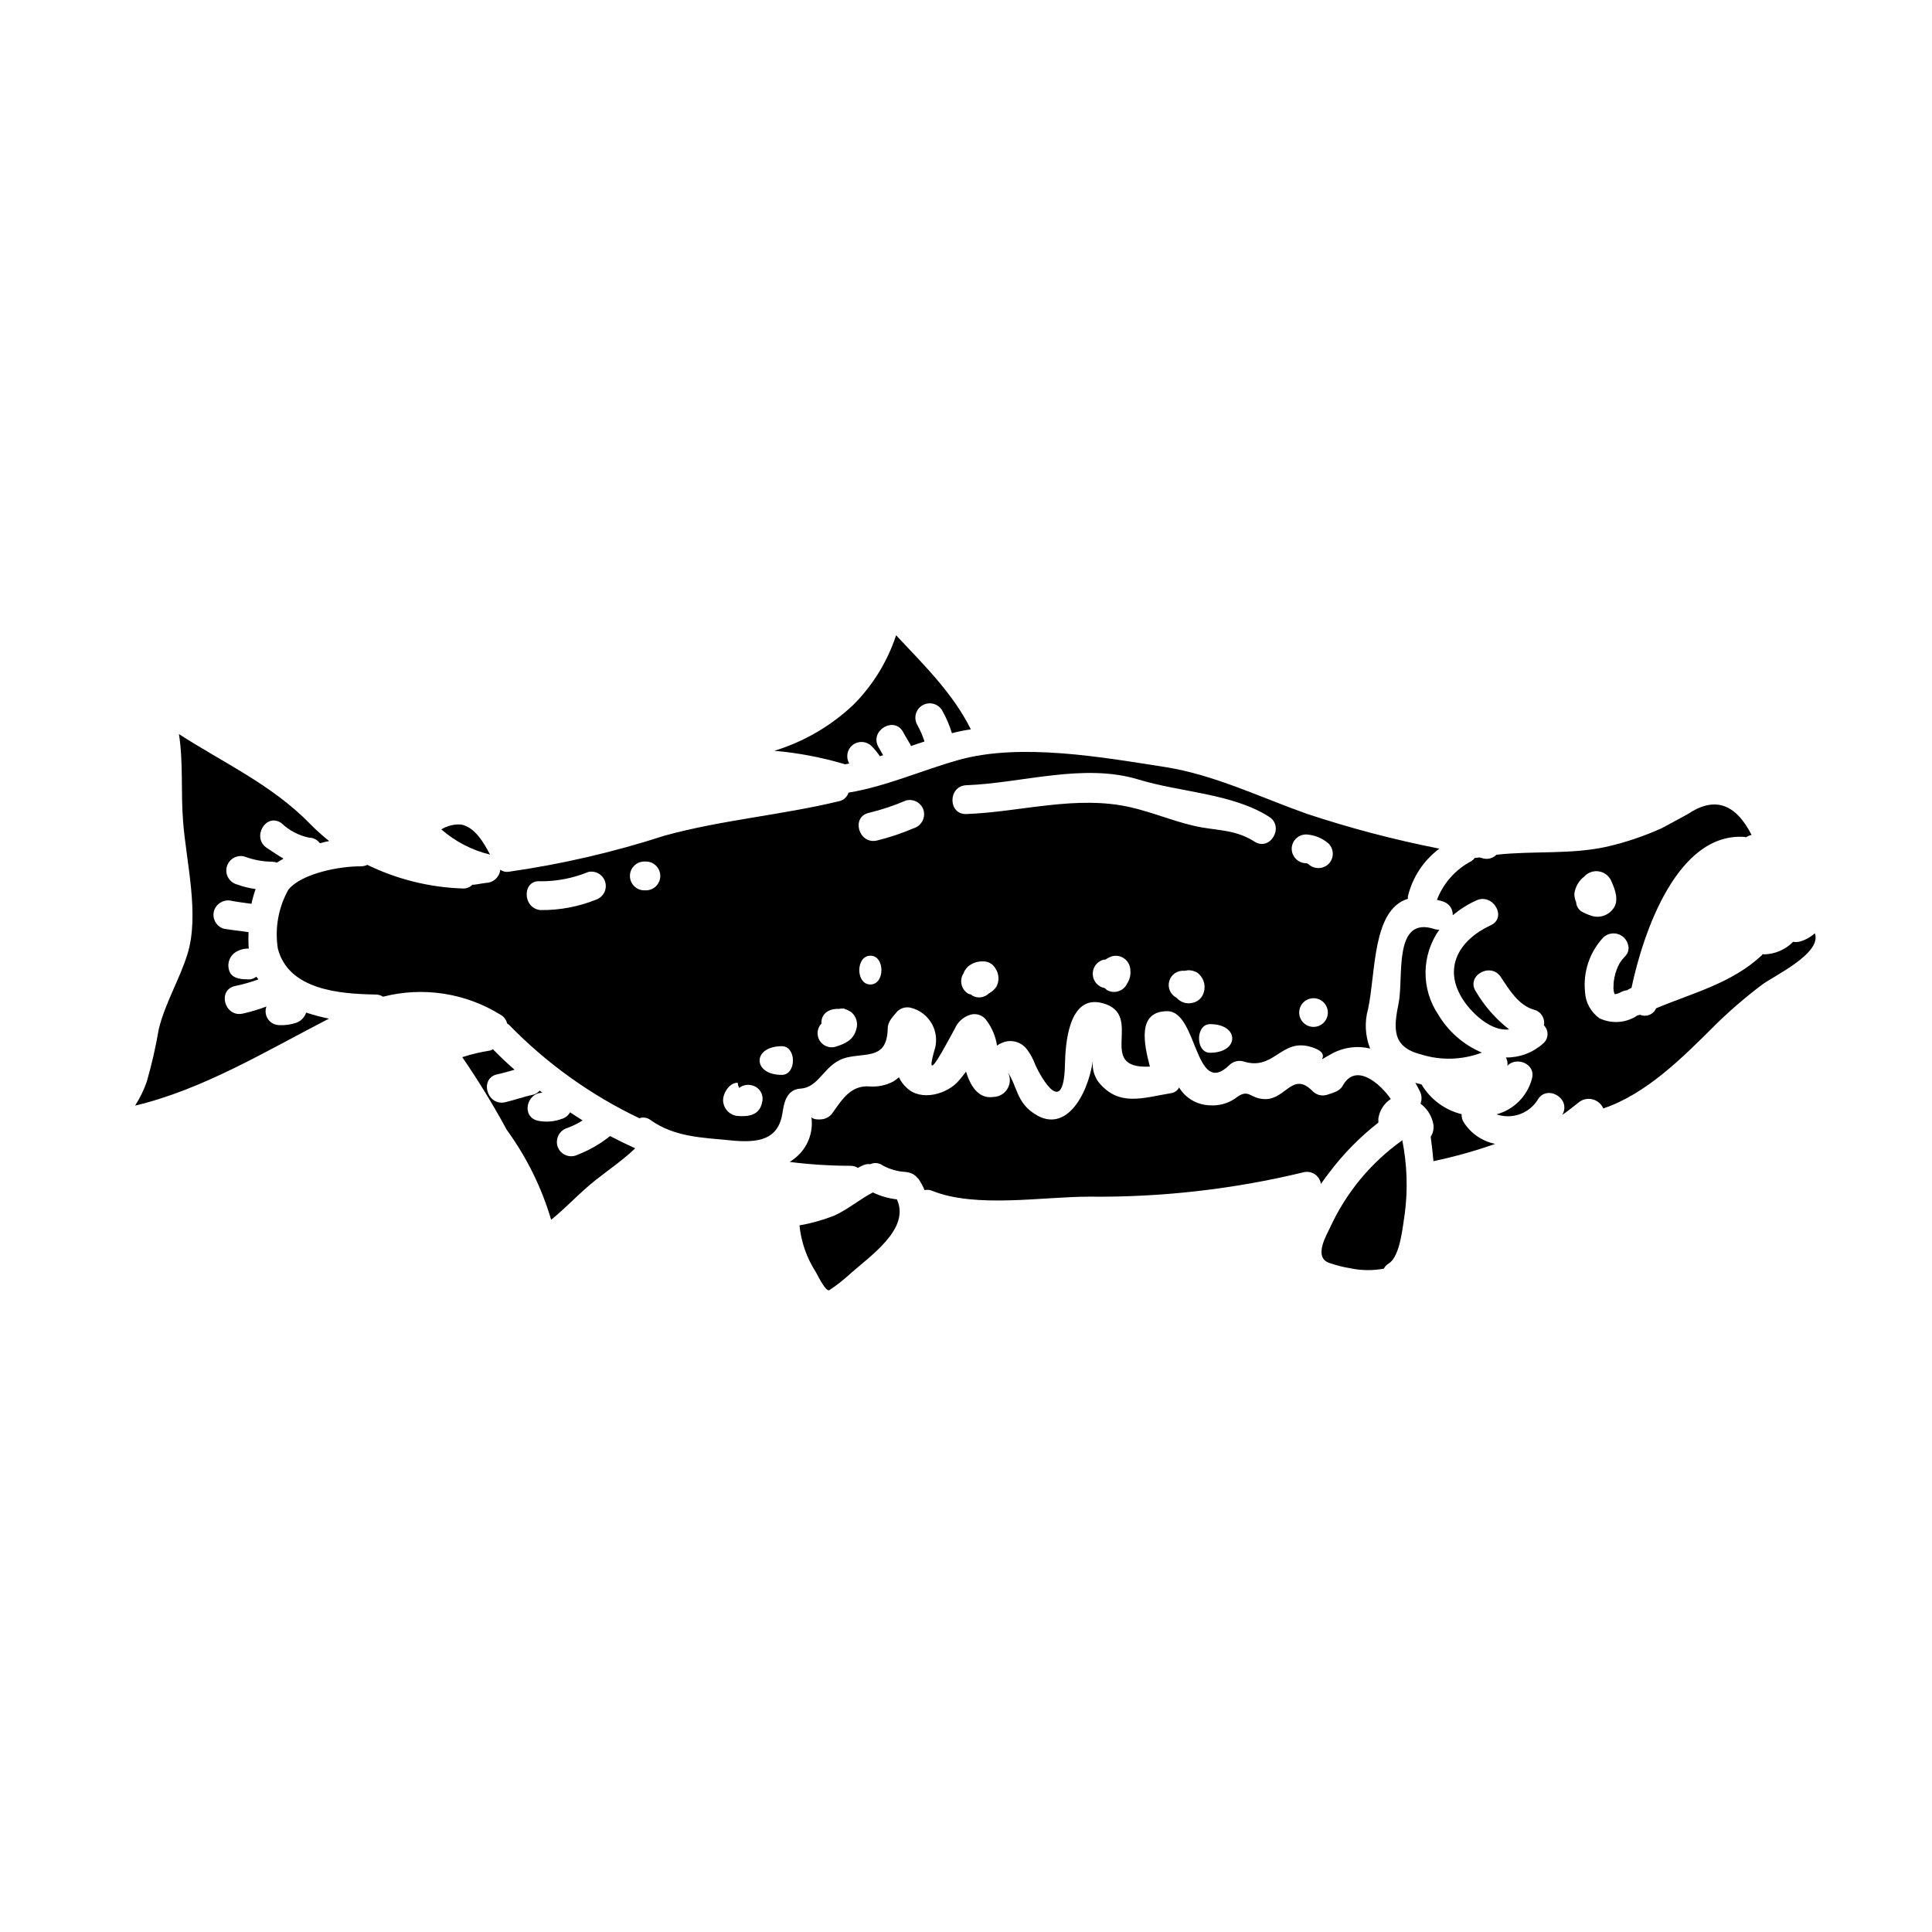 <?xml version="1.0" encoding="UTF-8"?>
<!-- Uploaded to: SVG Repo, www.svgrepo.com, Generator: SVG Repo Mixer Tools -->
<svg fill="#000000" width="800px" height="800px" version="1.1" viewBox="144 144 512 512" xmlns="http://www.w3.org/2000/svg">
 <g>
  <path d="m370.16 330.77c-5.949 5.625-13.117 9.801-20.945 12.199 6.316 0.555 12.559 1.738 18.633 3.543 0 0.039 0 0.039 0.039 0.039 0.395-0.078 0.789-0.117 1.18-0.195h0.004c-0.977-1.621-0.605-3.711 0.863-4.894 1.473-1.188 3.598-1.102 4.969 0.199 0.852 0.832 1.613 1.758 2.269 2.754 0.277-0.078 0.586-0.195 0.863-0.277-0.434-0.742-0.863-1.484-1.289-2.266-2.309-4.328 4.305-8.184 6.613-3.836 0.586 1.133 1.332 2.269 1.969 3.406 0.039 0.078 0.039 0.195 0.074 0.277 1.18-0.434 2.391-0.824 3.602-1.211l-0.004-0.008c-0.5-1.562-1.16-3.07-1.965-4.5-0.969-1.809-0.332-4.055 1.438-5.086 1.77-1.035 4.039-0.484 5.137 1.246 1.125 1.941 2.016 4.004 2.66 6.148 1.652-0.438 3.324-0.777 5.012-1.02-4.723-9.551-12.523-17.145-19.805-24.934-2.285 6.938-6.16 13.242-11.316 18.414z"/>
  <path d="m536.71 422.95c-4.82-2.039-8.867-5.562-11.551-10.059-2.246-3.336-3.426-7.277-3.375-11.297 0.047-4.019 1.32-7.93 3.644-11.211-0.367 0.016-0.734-0.023-1.094-0.117-11.234-3.836-8.301 12.641-9.672 19.492-1.289 6.461-1.996 11.668 5.871 13.66h0.004c5.289 1.672 10.988 1.508 16.172-0.469z"/>
  <path d="m260.95 363.79c3.703 3.238 8.137 5.535 12.918 6.688-1.684-3.246-4.113-7.356-7.75-7.981-1.812-0.098-3.613 0.355-5.168 1.293z"/>
  <path d="m186.07 416.77c-0.801 4.688-1.859 9.324-3.176 13.895-0.781 2.223-1.82 4.352-3.094 6.336 18.164-4.328 34.84-14.562 51.395-23.055l0.004 0.004c-2.055-0.414-4.078-0.949-6.066-1.605-0.41 1.254-1.375 2.25-2.621 2.699-1.422 0.48-2.922 0.695-4.426 0.625-1.203 0.016-2.34-0.566-3.035-1.551s-0.863-2.25-0.445-3.383c-2.039 0.777-4.133 1.402-6.262 1.879-4.816 1.059-6.852-6.262-2.039-7.316 2.102-0.43 4.172-1.016 6.188-1.754-0.207-0.215-0.391-0.449-0.551-0.703-0.496 0.367-1.074 0.609-1.684 0.703h-0.117c-1.723 0-4.148-0.039-5.117-1.68-1.035-1.914-0.441-4.305 1.371-5.508 1.059-0.668 2.289-1.008 3.543-0.977-0.047-0.285-0.07-0.574-0.078-0.863-0.039-1.02-0.039-2.231 0-3.484-2.152-0.355-4.328-0.512-6.5-0.902v0.004c-2.016-0.586-3.195-2.668-2.66-4.699 0.598-2.008 2.664-3.195 4.699-2.703 1.719 0.355 3.484 0.512 5.242 0.789 0.277-1.328 0.645-2.637 1.098-3.914-1.684-0.223-3.336-0.629-4.93-1.215-2.043-0.551-3.254-2.652-2.703-4.695 0.551-2.043 2.656-3.254 4.699-2.703 2.34 0.887 4.816 1.348 7.32 1.371 0.426 0.016 0.848 0.094 1.25 0.238 0.547-0.355 1.18-0.703 1.758-1.059-1.488-0.863-2.934-1.84-4.461-2.859-4.035-2.754-0.234-9.355 3.871-6.578h0.004c2.039 1.965 4.59 3.309 7.363 3.879 1.137 0.004 2.199 0.559 2.856 1.488 0.82-0.234 1.645-0.434 2.465-0.586-1.762-1.398-3.434-2.902-5.012-4.504-10.176-10.449-23.055-16.242-34.797-23.84 1.18 7.519 0.473 15.227 1.098 23.176 0.824 10.727 4.422 24.699 1.133 35.191-2.106 6.746-5.941 13.008-7.582 19.859z"/>
  <path d="m275.78 428.7c1.574-0.316 3.055-0.789 4.582-1.211-1.969-1.723-3.879-3.523-5.754-5.445-0.215 0.156-0.453 0.277-0.703 0.355-2.512 0.387-4.988 0.973-7.402 1.758 4.273 6.219 8.215 12.656 11.809 19.289 5.246 7.203 9.219 15.254 11.746 23.801 4.148-3.324 7.594-7.242 11.938-10.629 3.484-2.754 7.164-5.246 10.336-8.301-2.231-1.016-4.465-2.113-6.656-3.246-2.789 2.227-5.922 3.984-9.277 5.207-0.977 0.273-2.019 0.145-2.902-0.355-0.883-0.5-1.527-1.332-1.793-2.309-0.523-2.027 0.652-4.102 2.66-4.695 1.414-0.516 2.766-1.184 4.031-1.996-1.094-0.703-2.231-1.41-3.324-2.152-0.457 0.824-1.215 1.441-2.117 1.719-2.047 0.773-4.273 0.953-6.418 0.512-4.504-1.059-2.938-7.477 1.211-7.398-0.273-0.195-0.508-0.395-0.742-0.586-0.48 0.578-1.141 0.977-1.879 1.133-2.469 0.512-4.852 1.41-7.32 1.969-4.801 0.996-6.836-6.363-2.023-7.418z"/>
  <path d="m316.41 440.84c6.379 4.504 13.582 4.617 21.062 5.359 7.633 0.789 12.879-0.152 13.934-7.477 0.277-1.801 0.824-5.992 4.66-6.223 5.398-0.316 6.297-6.93 12.562-8.301 5.32-1.18 10.488 0.434 10.629-7.711 0.039-1.84 1.41-3.055 2.469-4.383l-0.004-0.004c0.965-0.984 2.387-1.371 3.715-1.016 2.414 0.613 4.453 2.219 5.613 4.418 1.164 2.199 1.344 4.789 0.496 7.125-2.754 9.867 3.445-2.426 5.481-5.988v0.004c0.762-1.832 2.316-3.219 4.227-3.758 1.66-0.445 3.41 0.258 4.305 1.723 1.406 1.918 2.316 4.148 2.664 6.496 0.363-0.293 0.773-0.531 1.215-0.703 2.434-1.125 5.328-0.332 6.848 1.879 0.855 1.164 1.539 2.441 2.035 3.797 0.316 0.859 7.598 15.93 7.906-0.078 0.117-5.285 0.941-18.633 10.02-16.137 11.312 3.094-2.191 17.578 12.488 16.797-1.574-5.992-3.449-14.68 4.617-14.68 8.066 0 7.242 23.176 16.441 14.289l0.004-0.008c0.977-0.965 2.394-1.336 3.719-0.973 8.066 2.582 9.902-6.031 17.613-3.918 7.32 2.035-0.273 5.207 5.871 1.844 3.086-1.684 6.688-2.16 10.102-1.336-1.328-3.34-1.52-7.027-0.547-10.488 2.074-9.547 1.055-26.305 10.566-29.203-0.031-0.18-0.043-0.363-0.039-0.547 1.207-5.094 4.164-9.602 8.355-12.738-11.898-2.34-23.641-5.43-35.152-9.246-12.203-4.328-24.543-10.336-37.461-12.371-16.531-2.582-38.359-6.5-54.801-1.879-9.863 2.777-19.066 6.965-29.16 8.66-0.355 1.156-1.32 2.023-2.504 2.266-15.227 3.68-31.156 4.973-46.227 9.125h-0.004c-13.488 4.375-27.328 7.578-41.363 9.578-0.773 0.109-1.559-0.09-2.191-0.547-0.195 1.914-1.762 3.394-3.68 3.484-1.133 0.117-2.269 0.395-3.445 0.508-0.078 0-0.156-0.039-0.234-0.039h-0.004c-0.688 0.723-1.664 1.098-2.66 1.02-8.75-0.297-17.336-2.43-25.207-6.262-0.539 0.258-1.125 0.391-1.723 0.395-5.246-0.078-15.543 1.762-19.18 6.148v-0.004c-2.66 4.746-3.652 10.246-2.816 15.621 2.816 11.02 16.477 12.055 25.91 12.203v-0.004c0.699-0.004 1.387 0.199 1.969 0.586 10.641-2.731 21.938-0.98 31.254 4.844 0.836 0.5 1.43 1.32 1.641 2.269 0.148 0.082 0.293 0.176 0.434 0.273 9.973 10.258 21.688 18.664 34.602 24.82 1.012-0.355 2.133-0.172 2.977 0.488zm91.637-35.332c-0.516 0.738-1.199 1.34-1.996 1.766-1.18 1.16-2.996 1.387-4.422 0.547-0.078-0.039-0.156-0.156-0.234-0.23l-0.004-0.004c-0.266-0.059-0.531-0.137-0.785-0.234-1.805-1.086-2.414-3.418-1.371-5.246l0.078-0.078c0.117-0.23 0.195-0.469 0.312-0.742v-0.004c0.254-0.41 0.559-0.793 0.902-1.133 1.117-0.934 2.539-1.422 3.992-1.371 1.363-0.039 2.629 0.688 3.289 1.879 0.969 1.449 1.062 3.316 0.238 4.852zm34.602-0.789v0.004c-0.047 0.086-0.086 0.176-0.117 0.27-1.074 1.797-3.387 2.406-5.203 1.371-0.191-0.16-0.379-0.328-0.551-0.508-1.75-0.309-3.059-1.77-3.18-3.539-0.121-1.773 0.98-3.398 2.672-3.941l0.742-0.113c0.539-0.359 1.117-0.648 1.727-0.859 1.141-0.285 2.356-0.035 3.289 0.68 0.938 0.715 1.5 1.82 1.523 3 0.152 1.281-0.168 2.574-0.902 3.641zm13.426 3.992c-0.074-0.078-0.152-0.195-0.23-0.277v0.004c-1.648-0.805-2.484-2.672-1.98-4.434 0.5-1.762 2.191-2.914 4.016-2.731 0.312-0.039 0.664-0.113 1.016-0.152 0.805-0.004 1.602 0.199 2.309 0.586 1.695 1.176 2.426 3.316 1.805 5.281-0.359 1.316-1.387 2.344-2.703 2.703-1.484 0.477-3.109 0.094-4.231-0.992zm8.613 14.289c-3.914 0-3.914-7.594 0-7.594 7.828-0.012 7.828 7.582 0 7.582zm27.41-6.863c-2.098 0-3.797-1.699-3.797-3.797 0-2.102 1.699-3.801 3.797-3.801 2.098 0 3.797 1.699 3.797 3.801 0 2.098-1.699 3.797-3.797 3.797zm-1.969-51c2.203 0.113 4.305 0.965 5.961 2.422 1.484 1.492 1.484 3.902 0 5.394-1.504 1.457-3.894 1.457-5.398 0-0.168-0.105-0.363-0.168-0.562-0.184-2.094-0.035-3.781-1.727-3.816-3.816 0.008-2.106 1.715-3.809 3.816-3.812zm-90.027-13.043c14.824-0.559 31.051-5.973 45.699-1.488 11.02 3.367 24.754 3.637 34.516 9.84 4.141 2.629 0.316 9.238-3.852 6.594-5.367-3.414-10.234-2.832-16.051-4.184-5.648-1.316-11.02-3.574-16.641-4.883-14.461-3.367-29.125 1.211-43.672 1.758-4.926 0.18-4.91-7.453 0-7.637zm-25.445 52.809c-3.914 0-3.914-7.633 0-7.633 3.91 0 3.914 7.633 0 7.633zm-0.363-45.496c3.348-0.809 6.625-1.902 9.789-3.262 2.031-0.559 4.133 0.633 4.695 2.664 0.512 2.027-0.664 4.098-2.668 4.695-3.164 1.363-6.438 2.453-9.785 3.262-4.801 1.023-6.84-6.332-2.031-7.359zm-12.594 55.832c-0.156-2.309 1.602-3.879 4.328-3.879h0.312l-0.004 0.004c0.414-0.086 0.836-0.113 1.254-0.082 0.711 0.211 1.383 0.531 2 0.941 1.34 1.109 1.867 2.926 1.328 4.582-0.789 2.859-2.938 3.793-5.559 4.617h0.004c-1.617 0.434-3.324-0.266-4.176-1.703-0.852-1.441-0.641-3.269 0.512-4.481zm-10.512 6.016c3.938 0 3.938 7.598 0 7.598-7.848 0.008-7.848-7.598 0-7.598zm-11.762 9.684h0.078c0.039 0 0.078 0.824 0.117 0.824 0.113-0.078 0.191 0.625 0.312 0.547v-0.004c0.094-0.121 0.215-0.215 0.355-0.273 0.91-0.535 1.996-0.68 3.012-0.395 0.957 0.23 1.781 0.84 2.281 1.688 0.504 0.844 0.641 1.859 0.383 2.812-0.664 3.449-3.641 3.836-6.539 3.602-2.148-0.227-3.781-2.031-3.797-4.191 0-1.949 1.723-4.609 3.797-4.609zm-37.477-48.512c-4.676 1.875-9.676 2.812-14.715 2.754-4.856-0.465-4.898-8.105 0-7.633 4.352 0.023 8.664-0.816 12.688-2.473 1.977-0.422 3.941 0.77 4.481 2.719s-0.539 3.981-2.453 4.633zm12.688-10.109h0.652c2.059 0.066 3.695 1.754 3.695 3.816s-1.637 3.75-3.695 3.816h-0.656c-2.059-0.066-3.695-1.754-3.695-3.816s1.637-3.75 3.695-3.816z"/>
  <path d="m523.88 451.72c5.551-1.168 11.016-2.699 16.363-4.582-3.473-0.691-6.508-2.789-8.383-5.793-0.383-0.621-0.559-1.348-0.508-2.074-4.453-1.102-8.277-3.938-10.629-7.875-0.547-0.156-1.098-0.277-1.645-0.43 0.473 0.789 0.902 1.602 1.289 2.426h0.004c0.434 0.98 0.465 2.094 0.078 3.094 1.793 1.324 3.016 3.285 3.406 5.481 0.18 1.145-0.07 2.32-0.707 3.289 0.305 2.195 0.539 4.336 0.73 6.465z"/>
  <path d="m496.36 478.72c1.824 0.625 3.695 1.098 5.598 1.41 2.891 0.59 5.867 0.617 8.77 0.078 0.297-0.566 0.742-1.039 1.289-1.371 3.094-1.883 3.719-9.941 4.266-13.234l0.004 0.004c0.836-6.465 0.609-13.023-0.668-19.418-8.301 5.898-14.902 13.875-19.141 23.137-0.859 1.887-4.578 7.957-0.117 9.395z"/>
  <path d="m365.07 466.16c-2.973 1.164-6.055 2.031-9.199 2.586 0.441 4.406 1.926 8.645 4.332 12.367 0.312 0.473 2.621 5.402 3.602 4.777 1.91-1.262 3.715-2.676 5.398-4.227 5.363-4.816 16.09-11.941 12.488-19.809v-0.004c-2.215-0.254-4.371-0.875-6.379-1.836-3.547 1.836-6.602 4.504-10.242 6.144z"/>
  <path d="m557.93 439.51c1.602-1.059 3.09-2.309 4.539-3.445 1.031-0.781 2.367-1.047 3.617-0.719 1.254 0.328 2.285 1.215 2.805 2.402 11.391-3.832 20.984-13.465 29.242-21.684h-0.004c4.008-3.984 8.285-7.684 12.801-11.082 2.898-2.231 16.051-8.336 14.016-13.66-1.121 1.027-2.469 1.781-3.938 2.191-0.586 0.16-1.199 0.188-1.797 0.078-2.043 2.066-4.805 3.262-7.711 3.328-0.156 0-0.234-0.074-0.395-0.074-0.078 0.074-0.078 0.191-0.156 0.273-8.062 7.519-18.277 9.98-28.062 14.09v-0.004c-0.695 1.641-2.586 2.414-4.231 1.727-0.277 0.039-0.551 0.156-0.789 0.195-0.117 0.039-0.195 0.156-0.316 0.23h0.004c-2.93 1.781-6.562 1.973-9.664 0.512-2.281-1.613-3.695-4.18-3.84-6.969-0.559-5.34 1.242-10.66 4.934-14.562 1.125-0.98 2.703-1.25 4.09-0.699 1.383 0.555 2.344 1.836 2.484 3.32 0.039 0.039 0.039 0.039 0.039 0.078v0.195h0.004c0.004 0.059-0.012 0.113-0.043 0.16 0.004 0.391-0.078 0.773-0.234 1.133-0.059 0.051-0.098 0.121-0.113 0.195-0.031 0.059-0.07 0.113-0.117 0.16l-0.039 0.074h-0.004c-0.188 0.289-0.41 0.551-0.664 0.785-0.113 0.098-0.207 0.219-0.273 0.355-0.121 0.059-0.219 0.152-0.277 0.27-0.035 0 0 0.039 0 0.039-0.074 0-0.074 0.039-0.074 0.078v0.004c-0.105 0.098-0.188 0.219-0.234 0.352-0.117 0.078-0.156 0.191-0.234 0.273v0.039c-0.039 0.078-0.078 0.117-0.117 0.195-0.039 0.078-0.113 0.234-0.191 0.355-0.039 0.035-0.039 0.113-0.078 0.191-0.039 0.078-0.039 0.078-0.078 0.117l-0.008 0.004c-0.102 0.199-0.18 0.406-0.234 0.625-0.055 0.055-0.094 0.121-0.121 0.195-0.082 0.203-0.145 0.414-0.191 0.625-0.07 0.125-0.121 0.258-0.156 0.395-0.098 0.348-0.176 0.699-0.238 1.055l-0.039 0.039c-0.031 0.141-0.043 0.285-0.039 0.43-0.039 0.039-0.039 0.039-0.039 0.078-0.105 0.52-0.156 1.047-0.152 1.574 0 0.355-0.039 0.703-0.039 0.98 0 0.039 0.039 0.078 0.039 0.117v0.172c-0.008 0.078 0.008 0.16 0.039 0.234-0.008 0.105 0.004 0.215 0.035 0.316 0.055 0.199 0.117 0.395 0.195 0.586h0.316c0.527-0.105 1.031-0.305 1.488-0.586 0.496-0.23 1.027-0.379 1.574-0.434 0.082-0.031 0.148-0.086 0.195-0.156 0.039 0 0.078-0.078 0.156-0.113h0.039c0.117-0.039 0.195-0.117 0.316-0.156 0.117-0.039 0.273-0.117 0.395-0.195 3.148-14.914 12.203-41.219 29.945-40.004 0.156 0 0.234 0.078 0.395 0.117v-0.004c0.441-0.32 0.949-0.531 1.488-0.629-4.266-8.379-9.863-10.258-16.871-5.559-2.309 1.289-4.621 2.504-6.926 3.754v0.004c-4.656 2.102-9.508 3.742-14.484 4.891-9.594 2.152-19.574 1.059-29.359 2.152v0.004c-0.895 0.914-2.203 1.285-3.445 0.977-0.348-0.109-0.703-0.199-1.059-0.273-0.152 0.039-0.352 0.039-0.508 0.078-0.219 0.031-0.441 0.047-0.664 0.039-0.293 0.348-0.637 0.652-1.016 0.902-4.16 2.199-7.375 5.836-9.055 10.234 0.543 0.109 1.082 0.254 1.605 0.43 1.594 0.477 2.66 1.977 2.582 3.641 1.895-1.578 3.988-2.894 6.227-3.918 4.422-2.074 8.297 4.543 3.832 6.578-8.375 3.879-12.84 11.352-7.281 19.805 2.43 3.68 7.477 8.379 12.176 7.793-3.539-2.754-6.527-6.156-8.805-10.02-2.754-4.152 3.871-7.945 6.574-3.879 2.269 3.406 4.699 7.516 8.848 8.691 1.812 0.473 2.941 2.273 2.582 4.109 0.664 0.66 1.012 1.574 0.961 2.508s-0.5 1.801-1.23 2.383c-2.695 2.391-6.184 3.691-9.785 3.644 0.355 0.668 0.496 1.438 0.391 2.191 2.391-2.543 7.711-0.508 6.461 3.562-1.242 4.547-4.805 8.094-9.355 9.316 4.07 1.406 8.57-0.164 10.883-3.801 2.387-4.266 9-0.43 6.578 3.879-0.035 0.039-0.074 0.078-0.113 0.117zm5.902-63.219h0.004c1.02-1.129 2.559-1.633 4.051-1.336 1.492 0.293 2.715 1.352 3.231 2.785 0.902 2 1.969 4.934 0.473 6.969-1.379 2.012-3.981 2.781-6.227 1.84-0.164-0.035-0.32-0.09-0.469-0.16-0.43-0.195-0.902-0.352-1.332-0.586-1.09-0.496-1.812-1.559-1.879-2.754-0.297-0.68-0.457-1.414-0.469-2.152 0.219-1.828 1.168-3.484 2.625-4.606z"/>
  <path d="m386.05 455.2c0.098 0.055 0.188 0.121 0.27 0.199 0.32 0.207 0.602 0.477 0.824 0.785 0.078 0.078 0.195 0.117 0.277 0.234l-0.004 0.004c0.633 0.934 1.172 1.934 1.602 2.977 0.656-0.16 1.348-0.105 1.969 0.156 11.543 4.695 29.242 1.574 41.648 1.574 19.125 0.203 38.207-1.965 56.801-6.457 1.027-0.266 2.121-0.082 3 0.508 0.883 0.594 1.473 1.531 1.617 2.582 0.824-1.18 1.605-2.269 2.309-3.148 3.719-4.914 8.059-9.324 12.918-13.113-0.02-0.363-0.02-0.73 0-1.094 0.312-2.109 1.508-3.988 3.289-5.168-2.938-4.266-9.355-9.672-12.723-3.523-0.863 1.574-2.754 1.918-4.305 2.465-1.32 0.348-2.727-0.039-3.684-1.016-5.242-5.363-7.086 2.113-12.484 2.113-4.328 0-4.266-3.172-8.066-0.156h0.004c-1.98 1.34-4.352 1.973-6.734 1.797-3.328-0.105-6.375-1.879-8.102-4.723-0.406 0.789-1.16 1.34-2.035 1.488-7.598 1.25-13.938 3.719-19.336-2.938-1.172-1.617-1.703-3.609-1.488-5.598-1.371 9.199-7.477 20.121-16.203 13.504-3.938-2.938-3.938-6.769-6.266-10.41h-0.004c0.688 1.367 0.629 2.988-0.156 4.297-0.785 1.312-2.188 2.125-3.715 2.164-4.109 0.625-6.148-3.211-7.203-6.5-0.031-0.074-0.047-0.156-0.039-0.234-0.586 0.789-1.211 1.574-1.918 2.391-3.055 3.641-10.141 5.637-13.898 1.84v-0.004c-0.84-0.75-1.512-1.672-1.969-2.699-0.473 0.395-0.969 0.758-1.488 1.094-1.918 1.023-4.09 1.484-6.262 1.328-4.934-0.395-7.242 3.328-9.75 6.852v0.004c-0.715 1.148-1.969 1.855-3.324 1.875-1.371 0.078-2.035-0.195-2.391-0.586 0.574 4.062-1.012 8.129-4.188 10.727-0.488 0.422-1.016 0.801-1.574 1.133 5.356 0.676 10.742 1.016 16.137 1.02 0.68 0 1.344 0.188 1.918 0.547 0.469-0.23 0.902-0.469 1.371-0.664 0.613-0.289 1.293-0.398 1.969-0.312 1.043-0.492 2.277-0.375 3.211 0.312 1.914 1.051 4.043 1.652 6.223 1.762 0.684 0.078 1.348 0.285 1.953 0.613z"/>
 </g>
</svg>